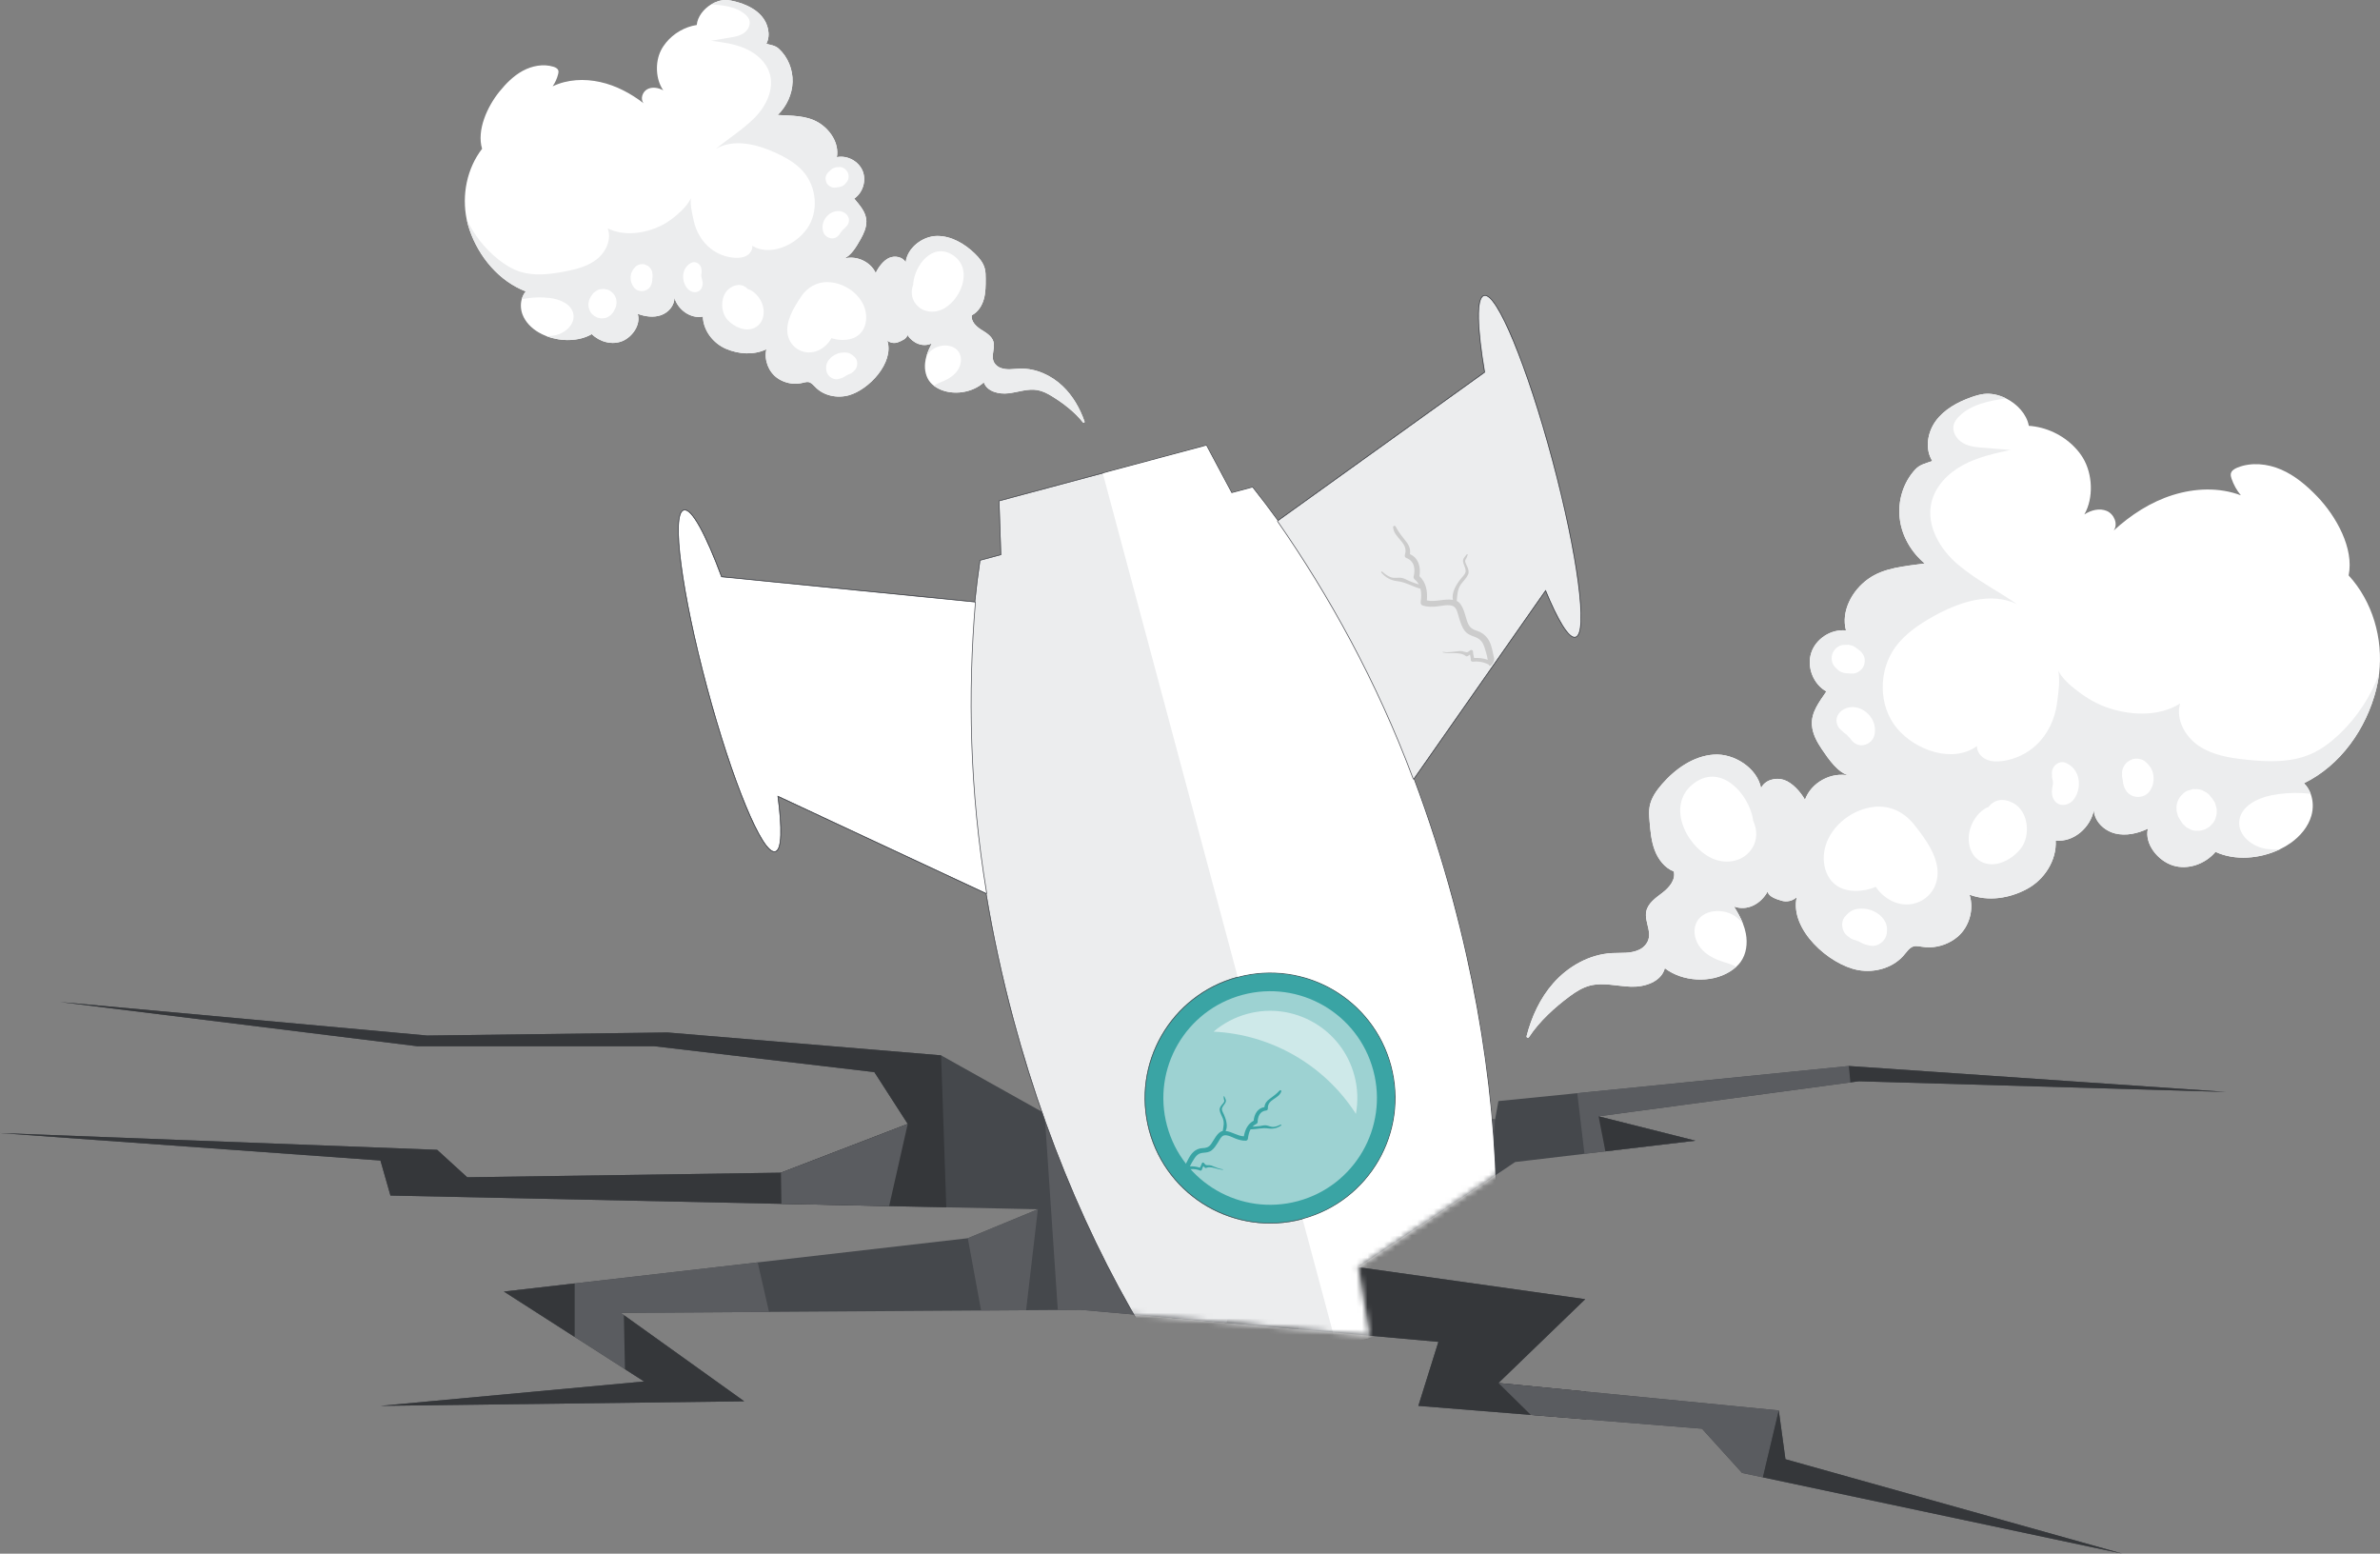 <?xml version="1.0" encoding="UTF-8" standalone="no"?>
<svg width="431.113" height="281.375" viewBox="0 0 431.113 281.375" fill="none" version="1.1" id="svg56" xmlns="http://www.w3.org/2000/svg" xmlns:svg="http://www.w3.org/2000/svg">
  <rect x="0" y="0" width="431.113" height="281.375" fill="#808080" stroke="none"/>
  <g style="mix-blend-mode:hard-light" opacity="0.75" id="g16" transform="translate(-0.786,-49.759)">
    <path d="m 172.197,268.406 16.591,0.352 -12.694,5.245 -38.061,4.375 -45.965,5.284 21.923,14.06 3.467,2.224 -3.146,0.289 -44.613,4.127 65.892,-0.828 -6.913,-4.948 -14.889,-10.656 -0.563,-0.403 26.858,-0.178 38.416,-0.255 8.154,-0.054 5.739,-0.038 4.256,-0.028 16.381,1.468 9.933,0.89 13.04,1.168 12.867,1.154 12.463,1.116 -3.629,11.592 20.379,1.641 10.034,0.809 20.971,1.689 7.255,8.005 3.768,0.8 65.146,13.828 -61.057,-17.112 -1.207,-8.832 -34.921,-3.416 -15.859,-1.552 15.716,-15.18 -41.105,-5.796 10.729,-7.191 13.243,-8.876 4.44,-2.977 12.558,-1.487 3.789,-0.448 16.298,-1.929 -17.534,-4.415 45.609,-6.141 0.23,-0.031 1.316,-0.177 66.496,1.932 -68.31,-4.692 -49.196,4.92 -14.279,1.428 -0.602,3.312 -20.555,-0.551 -14.509,-10.764 -51.43,-8.28 41.153,9.935 5.441,8.556 h -41.712 l -18.741,-10.488 -49.569,-4.14 -43.526,0.553 -66.496,-6.073 64.682,8.005 h 42.922 l 39.896,4.692 6.046,9.383 -22.97,8.832 -56.825,0.828 -5.442,-4.968 -79.191,-3.036 68.913,4.968 1.814,6.349 70.822,1.5 19.509,0.412 z" fill="#31353b" id="path1" />
    <path d="m 286.492,247.734 1.302,10.981 3.788,-0.447 16.299,-1.93 -17.534,-4.415 45.839,-6.171 -0.498,-2.938 z" fill="#4e5055" id="path2" />
    <path d="m 251.058,251.923 6.496,20.132 13.244,-8.876 0.814,-10.705 z" fill="#4e5055" id="path3" />
    <path d="m 176.095,274.002 2.406,13.092 8.153,-0.054 2.134,-18.282 z" fill="#4e5055" id="path4" />
    <path d="m 92.07,283.662 12.811,8.216 9.113,5.844 3.466,2.223 -3.145,0.29 8.306,0.76 6.059,-2.409 -14.888,-10.656 -0.564,-0.403 26.859,-0.178 -2.051,-8.971 -33.155,3.811 z" fill="#4e5055" id="path5" />
    <path d="m 69.701,304.362 65.892,-0.828 -21.802,-15.604 0.202,9.792 3.466,2.224 z" fill="#1c1f23" id="path6" />
    <path d="m 248.872,291.654 12.463,1.116 -3.629,11.592 30.413,2.45 -0.045,-5.038 -15.859,-1.551 15.716,-15.181 -41.105,-5.796 z" fill="#1c1f23" id="path7" />
    <path d="m 272.214,300.222 5.87,5.781 10.033,0.809 20.972,1.689 7.255,8.005 3.768,0.8 2.882,-12.116 -34.921,-3.416 z" fill="#4e5055" id="path8" />
    <path d="m 320.112,317.306 65.146,13.828 -61.057,-17.112 -1.207,-8.832 z" fill="#1c1f23" id="path9" />
    <path d="m 290.352,251.923 1.235,6.345 16.298,-1.93 z" fill="#1c1f23" id="path10" />
    <path d="m 335.69,242.814 0.268,2.968 0.23,-0.03 1.316,-0.178 66.496,1.932 z" fill="#1c1f23" id="path11" />
    <path d="m 231.715,251.37 h -30.689 l 3.921,14.318 8.087,22.754 9.933,0.89 13.04,1.168 0.544,-49.341 -51.43,-8.281 41.153,9.936 z" fill="#1c1f23" id="path12" />
    <path d="m 190.001,251.37 2.394,35.632 4.256,-0.028 26.314,2.358 c 3.752,-15.551 8.748,-37.962 8.748,-37.962 z" fill="#4e5055" id="path13" />
    <path d="m 0.786,254.958 68.913,4.968 1.814,6.349 70.822,1.5 19.509,0.412 10.353,0.219 -0.939,-27.524 -49.569,-4.14 -43.526,0.553 -66.496,-6.073 64.682,8.005 h 42.922 l 39.896,4.692 6.046,9.383 -22.97,8.832 -56.825,0.828 -5.442,-4.968 z" fill="#1c1f23" id="path14" />
    <path d="m 142.244,262.134 0.092,5.641 19.508,0.412 3.369,-14.885 z" fill="#4e5055" id="path15" />
    <path d="m 92.07,283.662 12.811,8.216 v -9.689 z" fill="#1c1f23" id="path16" />
  </g>
  <path d="m 107.195,60.506 c 1.418,1.417 3.679,2.028 5.533,1.265 1.854,-0.762 3.398,-3.029 2.782,-4.935 1.344,0.495 2.854,0.713 4.21,0.245 1.354,-0.472 2.474,-1.745 2.432,-3.176 0.629,2.178 2.939,3.867 5.164,3.426 0.072,2.531 1.868,4.845 4.197,5.838 2.328,0.992 5.02,1.165 7.308,0.082 -0.441,1.911 0.366,4.052 1.959,5.197 1.018,0.73 2.346,1.114 3.598,1.037 1.75,-0.107 1.922,-0.894 3.239,0.536 1.511,1.643 4.017,2.16 6.165,1.556 3.589,-1.002 8.219,-5.878 6.949,-9.891 0.541,0.432 1.317,0.544 1.958,0.286 0.643,-0.256 1.576,-0.625 1.671,-1.31 0.99,1.495 2.795,2.287 4.419,1.525 -0.381,0.734 -0.73,1.501 -0.958,2.293 -0.121,0.413 -0.208,0.836 -0.251,1.265 -0.129,1.254 0.152,2.593 0.978,3.544 0.176,0.203 0.375,0.385 0.588,0.548 0.282,0.219 0.588,0.405 0.907,0.563 2.533,1.273 6.074,0.758 8.168,-1.149 0.584,1.665 2.725,2.183 4.475,1.974 1.754,-0.21 3.495,-0.884 5.235,-0.581 0.952,0.17 1.829,0.622 2.653,1.131 2.05,1.268 4.089,2.825 5.595,4.726 0.116,0.146 0.35,0.023 0.288,-0.154 -0.836,-2.398 -2.123,-4.656 -3.954,-6.408 -2.079,-1.987 -4.897,-3.27 -7.769,-3.177 -1.162,0.037 -2.329,0.295 -3.471,-0.131 -0.261,-0.096 -0.504,-0.236 -0.712,-0.415 -1.458,-1.252 -0.19,-2.911 -0.604,-4.348 -0.3,-1.042 -1.363,-1.631 -2.274,-2.211 -0.911,-0.585 -1.811,-1.489 -1.65,-2.559 1.117,-0.558 1.846,-1.705 2.186,-2.906 0.339,-1.2 0.339,-2.465 0.335,-3.713 -0.001,-0.621 -0.004,-1.25 -0.163,-1.851 -0.279,-1.064 -1.016,-1.942 -1.806,-2.709 -1.865,-1.805 -4.288,-3.225 -6.883,-3.187 -2.594,0.039 -5.364,2.179 -5.631,4.76 -0.558,-0.985 -1.958,-1.244 -2.995,-0.791 -1.037,0.454 -1.973,1.708 -2.438,2.739 -0.986,-2.137 -3.688,-3.3 -5.918,-2.553 1.427,-0.458 2.471,-2.312 3.206,-3.62 0.552,-0.985 1.033,-2.058 1.019,-3.186 -0.021,-1.642 -1.16,-2.844 -2.198,-4.117 1.575,-1.063 2.24,-3.29 1.508,-5.042 -0.736,-1.754 -2.79,-2.843 -4.653,-2.466 0.443,-2.485 -1.186,-4.985 -3.357,-6.277 -2.169,-1.291 -4.827,-1.212 -7.351,-1.354 1.605,-1.573 2.622,-3.754 2.684,-5.997 0.066,-2.244 -0.848,-4.517 -2.514,-6.021 -0.646,-0.583 -1.398,-0.647 -2.238,-0.874 0.831,-1.613 0.314,-3.682 -0.881,-5.045 -1.195,-1.364 -2.939,-2.13 -4.692,-2.596 -0.552,-0.144 -1.113,-0.267 -1.682,-0.288 -0.931,-0.032 -1.908,0.275 -2.771,0.804 -1.369,0.842 -2.445,2.242 -2.582,3.715 -2.162,0.338 -4.187,1.505 -5.568,3.204 -0.358,0.44 -0.675,0.915 -0.926,1.425 -1.075,2.158 -0.948,5.221 0.426,7.202 -0.887,-0.477 -2.008,-0.674 -2.891,-0.195 -0.887,0.48 -1.313,1.794 -0.648,2.553 -2.335,-1.794 -4.996,-3.221 -7.874,-3.856 -2.875,-0.638 -5.965,-0.497 -8.622,0.775 0.468,-0.671 0.807,-1.43 1.001,-2.223 0.05,-0.209 0.09,-0.432 0.029,-0.639 -0.112,-0.375 -0.519,-0.572 -0.896,-0.687 -1.826,-0.559 -3.854,-0.17 -5.533,0.738 -1.681,0.91 -3.055,2.3 -4.256,3.788 -2.197,2.72 -4.126,6.985 -3.124,10.335 -2.753,3.571 -3.704,8.382 -2.788,12.796 0.136,0.653 0.312,1.297 0.531,1.926 1.689,4.889 5.343,9.255 10.17,11.112 -0.35,0.41 -0.59,0.893 -0.732,1.41 -0.249,0.897 -0.188,1.894 0.145,2.775 0.526,1.383 1.639,2.482 2.912,3.232 0.459,0.269 0.949,0.501 1.463,0.693 2.618,0.99 5.827,0.975 8.168,-0.379 z" fill="#ffffff" id="path17" />
  <path d="m 152.611,41.69 c -0.01,0.013 -0.022,0.03 -0.029,0.045 -0.077,0.072 -0.156,0.117 0.029,-0.045 z m 0.043,-0.067 c 0.003,0.009 -0.002,0.023 -0.009,0.035 -0.001,0.006 -0.005,0.007 -0.008,0.008 -0.01,0.009 -0.016,0.015 -0.026,0.024 0.014,-0.022 0.026,-0.046 0.043,-0.067 z m -17.063,14.162 c 0.078,0.009 0.134,0.022 0.115,0.036 -0.03,0.022 -0.071,0.002 -0.115,-0.036 z m 0,0 c 0.078,0.009 0.134,0.022 0.115,0.036 -0.03,0.022 -0.071,0.002 -0.115,-0.036 z m 17.02,-14.095 c -0.01,0.013 -0.022,0.03 -0.029,0.045 -0.077,0.072 -0.156,0.117 0.029,-0.045 z m 0.043,-0.067 c 0.003,0.009 -0.002,0.023 -0.009,0.035 -0.001,0.006 -0.005,0.007 -0.008,0.008 -0.01,0.009 -0.016,0.015 -0.026,0.024 0.014,-0.022 0.026,-0.046 0.043,-0.067 z m -16.948,14.197 c -0.03,0.022 -0.071,0.002 -0.115,-0.036 0.078,0.009 0.134,0.022 0.115,0.036 z m -27.128,1.776 c 0.208,0.067 0.419,0.08 0.633,0.036 0.319,0.005 0.618,-0.071 0.904,-0.227 0.17,-0.116 0.341,-0.231 0.516,-0.345 0.139,-0.159 0.276,-0.317 0.414,-0.473 0.017,-0.032 0.032,-0.06 0.046,-0.093 0.028,-0.03 0.049,-0.06 0.077,-0.108 0.075,-0.131 0.131,-0.258 0.203,-0.402 0.052,-0.105 0.124,-0.232 0.17,-0.355 l 0.011,-0.031 c 0.04,-0.213 0.081,-0.428 0.123,-0.641 0.001,-0.023 0.003,-0.043 0.004,-0.066 0.009,-0.135 -0.032,-0.514 -0.048,-0.644 -0.09,-0.413 -0.272,-0.78 -0.549,-1.1 -0.157,-0.14 -0.313,-0.278 -0.472,-0.418 -0.274,-0.194 -0.574,-0.313 -0.901,-0.345 -0.207,-0.069 -0.419,-0.083 -0.633,-0.038 -0.316,-0.003 -0.615,0.073 -0.897,0.227 -0.174,0.114 -0.345,0.23 -0.515,0.345 -0.202,0.161 -0.358,0.353 -0.472,0.572 -0.136,0.136 -0.237,0.295 -0.299,0.481 -0.033,0.062 -0.127,0.231 -0.168,0.342 -0.006,0.018 -0.011,0.034 -0.013,0.05 -0.041,0.218 -0.084,0.431 -0.124,0.648 -10e-4,0.013 -0.002,0.029 0,0.043 -0.005,0.126 0.024,0.529 0.052,0.652 0.024,0.117 0.16,0.503 0.215,0.607 0.131,0.296 0.327,0.537 0.581,0.725 0.145,0.164 0.322,0.28 0.531,0.353 0.183,0.122 0.388,0.191 0.611,0.205 z m 8.288,-4.985 c 0.757,-0.263 1.142,-0.879 1.253,-1.638 -0.12,0.814 0.032,-0.115 0.037,-0.241 0.006,-0.066 0.001,-0.132 0,-0.199 -10e-4,-0.136 0.022,-0.266 0.039,-0.399 0.029,-0.166 0.017,-0.333 -0.021,-0.505 -0.002,-0.105 -0.002,-0.212 -0.023,-0.311 -0.096,-0.461 -0.403,-0.915 -0.795,-1.171 -0.141,-0.079 -0.281,-0.149 -0.429,-0.208 -0.56,-0.228 -1.382,-0.071 -1.811,0.363 -0.523,0.531 -0.856,1.102 -0.885,1.868 -0.028,0.739 0.178,1.345 0.636,1.924 0.462,0.584 1.331,0.752 1.999,0.517 z m 14.913,5.305 c 1.146,1.276 3.296,2.272 4.953,1.429 1.835,-0.933 1.944,-3.309 1.057,-4.934 -0.405,-0.744 -0.998,-1.407 -1.744,-1.823 -0.181,-0.104 -0.383,-0.183 -0.589,-0.238 -0.056,-0.065 -0.116,-0.126 -0.183,-0.186 -0.935,-0.823 -2.059,-0.666 -3.023,-0.017 -1.799,1.207 -1.84,4.247 -0.471,5.769 z m 16.498,5.526 c 0.895,-0.407 1.831,-1.243 2.329,-2.205 1.186,0.391 2.514,0.43 3.614,0.112 2.62,-0.76 3.208,-3.695 2.257,-5.962 -0.934,-2.215 -3.178,-3.788 -5.497,-4.196 -2.454,-0.43 -4.532,0.529 -5.91,2.586 -1.282,1.92 -2.88,4.505 -2.369,6.902 0.543,2.536 3.214,3.843 5.576,2.763 z m 1.365,3.255 c 0.039,0.61 0.177,1.085 0.646,1.499 0.425,0.379 1.042,0.595 1.615,0.443 0.408,-0.108 0.784,-0.227 1.135,-0.462 0.084,-0.055 0.182,-0.117 0.277,-0.183 0.013,-0.004 0.02,-0.008 0.036,-0.015 0.098,-0.042 0.19,-0.093 0.287,-0.142 0.059,-0.03 0.092,-0.05 0.111,-0.064 0.098,-0.034 0.195,-0.067 0.294,-0.103 0.178,-0.076 0.335,-0.185 0.463,-0.323 0.064,-0.052 0.118,-0.111 0.18,-0.162 0.705,-0.574 0.82,-1.826 0.166,-2.489 -0.489,-0.495 -1.004,-0.841 -1.73,-0.865 -0.565,-0.02 -1.103,0.066 -1.623,0.29 -1.013,0.438 -1.929,1.399 -1.857,2.576 z m -24.499,-19.068 c -1.059,0.589 -1.535,1.727 -1.37,2.92 0.139,1.024 0.818,2.289 1.987,2.355 1.242,0.068 1.727,-1.128 1.442,-2.183 -0.05,-0.186 -0.107,-0.367 -0.146,-0.559 0.006,0.086 0.007,0.135 0.007,0.153 -0.006,-0.037 -0.015,-0.183 -0.033,-0.445 -0.003,-0.018 -0.003,-0.029 -0.006,-0.044 0.011,-0.023 0.048,-0.352 0.054,-0.391 0.021,-0.151 0.017,-0.304 -0.008,-0.452 0.002,-0.023 0.003,-0.049 0.003,-0.086 0.02,-0.962 -1.018,-1.776 -1.93,-1.268 z m 46.077,8.11 c 3.141,-1.971 5.067,-7.401 1.156,-9.673 -3.59,-2.084 -6.647,2.02 -6.949,5.217 -0.01,0.08 -0.009,0.155 -0.005,0.231 -0.444,1.219 -0.376,2.567 0.559,3.657 1.33,1.553 3.589,1.604 5.239,0.568 z m -20.594,-12.579 c 0.689,0.069 1.267,-0.374 1.58,-0.944 0.012,-0.016 0.025,-0.038 0.044,-0.069 0.032,-0.047 0.054,-0.074 0.061,-0.085 0.074,-0.086 0.148,-0.167 0.223,-0.252 0.012,-0.024 0.031,-0.05 0.048,-0.075 -0.077,0.072 -0.156,0.117 0.029,-0.045 0.014,-0.022 0.026,-0.046 0.043,-0.067 0.003,0.009 -0.002,0.023 -0.009,0.035 0.11,-0.095 0.215,-0.185 0.316,-0.292 0.115,-0.117 0.226,-0.242 0.338,-0.364 0.01,-0.009 0.019,-0.02 0.029,-0.031 0.018,-0.021 0.032,-0.039 0.051,-0.058 0.008,-0.006 0.013,-0.016 0.022,-0.025 0.032,-0.035 0.066,-0.076 0.108,-0.122 0.092,-0.132 0.157,-0.273 0.2,-0.426 0.27,-0.866 -0.23,-1.601 -1.006,-1.945 -0.923,-0.408 -2.01,-0.096 -2.724,0.573 -0.82,0.766 -1.152,1.767 -0.907,2.86 0.169,0.752 0.804,1.261 1.554,1.334 z m 0.447,-9.175 c 0.139,-0.011 0.279,-0.023 0.421,-0.034 0.175,-0.027 0.355,-0.054 0.533,-0.079 0.352,-0.053 0.716,-0.219 0.969,-0.466 0.155,-0.154 0.29,-0.329 0.431,-0.495 0.174,-0.262 0.271,-0.55 0.288,-0.862 0.016,-0.299 -0.043,-0.585 -0.174,-0.853 -0.257,-0.515 -0.837,-0.952 -1.437,-0.943 -0.16,0.003 -0.316,0.013 -0.478,0.025 -0.162,-0.011 -0.311,0.022 -0.454,0.092 -0.229,0.06 -0.432,0.17 -0.606,0.337 -0.028,0.022 -0.053,0.046 -0.081,0.071 -0.133,0.117 -0.265,0.237 -0.396,0.354 -0.303,0.273 -0.551,0.721 -0.554,1.138 -0.002,0.281 0.056,0.554 0.169,0.811 0.145,0.325 0.434,0.57 0.744,0.722 0.189,0.115 0.398,0.174 0.625,0.181 z m -52.046,26.901 c 0.571,-0.01 1.138,-0.069 1.698,-0.2 1.749,-0.421 3.429,-1.987 3.139,-3.762 -0.304,-1.866 -2.474,-2.762 -4.354,-2.972 -1.325,-0.146 -2.667,-0.126 -3.983,0.062 -0.342,0.047 -0.682,0.109 -1.02,0.171 0.142,-0.517 0.382,-1 0.732,-1.41 -4.827,-1.857 -8.481,-6.222 -10.17,-11.111 -0.219,-0.628 -0.395,-1.272 -0.531,-1.926 1.326,2.799 3.29,5.298 5.712,7.229 1.157,0.921 2.423,1.723 3.822,2.194 2.625,0.879 5.49,0.532 8.207,0.01 2.071,-0.395 4.199,-0.927 5.848,-2.239 1.651,-1.315 2.693,-3.615 1.945,-5.588 2.894,1.487 6.675,0.965 9.606,-0.445 1.385,-0.667 2.612,-1.628 3.716,-2.695 0.694,-0.668 1.368,-1.447 1.739,-2.317 -0.111,1.343 0.205,2.616 0.525,4.083 0.433,1.978 1.509,3.837 3.109,5.082 1.247,0.971 2.799,1.552 4.379,1.635 0.723,0.04 1.477,-0.031 2.106,-0.391 0.628,-0.359 1.096,-1.062 1.01,-1.78 3.194,1.934 7.756,-0.042 9.915,-3.089 2.158,-3.046 1.778,-7.557 -0.684,-10.365 -1.355,-1.542 -3.2,-2.572 -5.069,-3.424 -3.406,-1.547 -7.535,-2.554 -10.766,-0.671 2.336,-1.913 4.846,-3.464 6.989,-5.594 2.139,-2.128 3.662,-5.278 2.745,-8.155 -0.647,-2.035 -2.413,-3.559 -4.369,-4.42 -1.955,-0.859 -4.107,-1.145 -6.224,-1.416 1.058,-0.165 2.163,-0.38 3.219,-0.544 0.94,-0.144 1.915,-0.301 2.702,-0.836 0.785,-0.539 1.321,-1.567 0.983,-2.454 -0.148,-0.393 -0.444,-0.712 -0.766,-0.981 -1.663,-1.395 -3.959,-1.642 -6.147,-1.758 0.863,-0.529 1.84,-0.836 2.772,-0.804 0.568,0.021 1.129,0.143 1.681,0.288 1.754,0.466 3.497,1.232 4.692,2.596 1.195,1.363 1.712,3.432 0.882,5.045 0.84,0.227 1.591,0.29 2.237,0.874 1.666,1.504 2.58,3.777 2.514,6.021 -0.062,2.244 -1.079,4.424 -2.683,5.997 2.523,0.142 5.181,0.063 7.35,1.354 2.171,1.292 3.801,3.792 3.357,6.277 1.863,-0.376 3.917,0.713 4.653,2.467 0.732,1.752 0.068,3.979 -1.508,5.042 1.039,1.273 2.177,2.476 2.198,4.117 0.015,1.128 -0.466,2.201 -1.018,3.186 -0.735,1.308 -1.779,3.162 -3.207,3.62 2.231,-0.748 4.933,0.415 5.919,2.553 0.465,-1.031 1.401,-2.285 2.438,-2.739 1.036,-0.452 2.436,-0.193 2.994,0.791 0.268,-2.581 3.037,-4.72 5.632,-4.76 2.594,-0.038 5.018,1.382 6.883,3.187 0.79,0.767 1.527,1.645 1.805,2.709 0.16,0.601 0.162,1.23 0.164,1.851 0.003,1.248 0.003,2.513 -0.335,3.713 -0.34,1.201 -1.07,2.348 -2.187,2.906 -0.161,1.071 0.739,1.974 1.65,2.559 0.912,0.58 1.974,1.169 2.274,2.211 0.415,1.437 -0.853,3.097 0.604,4.348 0.208,0.179 0.452,0.32 0.712,0.415 1.142,0.426 2.31,0.168 3.471,0.131 2.873,-0.093 5.69,1.19 7.77,3.177 1.83,1.752 3.117,4.01 3.953,6.408 0.063,0.177 -0.172,0.3 -0.287,0.154 -1.507,-1.901 -3.545,-3.458 -5.595,-4.726 -0.825,-0.509 -1.701,-0.961 -2.654,-1.131 -1.74,-0.303 -3.48,0.371 -5.235,0.581 -1.75,0.209 -3.89,-0.309 -4.474,-1.974 -2.095,1.907 -5.636,2.422 -8.169,1.149 -0.319,-0.158 -0.625,-0.344 -0.906,-0.563 0.535,-0.339 1.186,-0.579 1.767,-0.828 0.999,-0.426 1.95,-1.045 2.558,-1.941 0.61,-0.9 0.818,-2.118 0.338,-3.093 -0.913,-1.835 -3.794,-1.791 -5.268,-0.362 -0.271,0.262 -0.508,0.556 -0.71,0.868 0.228,-0.793 0.576,-1.56 0.957,-2.294 -1.624,0.763 -3.428,-0.03 -4.419,-1.525 -0.094,0.685 -1.028,1.054 -1.67,1.31 -0.642,0.258 -1.418,0.146 -1.959,-0.286 1.27,4.013 -3.36,8.889 -6.949,9.891 -2.147,0.604 -4.654,0.087 -6.164,-1.556 -1.318,-1.43 -1.489,-0.643 -3.239,-0.536 -1.253,0.077 -2.58,-0.307 -3.599,-1.037 -1.593,-1.145 -2.4,-3.286 -1.959,-5.197 -2.288,1.083 -4.98,0.91 -7.307,-0.082 -2.33,-0.993 -4.126,-3.307 -4.197,-5.838 -2.226,0.441 -4.536,-1.248 -5.164,-3.426 0.042,1.431 -1.078,2.704 -2.432,3.176 -1.356,0.468 -2.867,0.25 -4.211,-0.245 0.617,1.906 -0.928,4.173 -2.782,4.935 -1.854,0.763 -4.114,0.152 -5.532,-1.265 -2.342,1.354 -5.551,1.369 -8.168,0.38 z m 53.618,-19.228 c -0.001,0.006 -0.005,0.007 -0.008,0.008 -0.01,0.009 -0.016,0.015 -0.026,0.024 0.014,-0.022 0.026,-0.046 0.043,-0.067 0.003,0.009 -0.002,0.023 -0.009,0.035 z m -0.034,0.032 c -0.01,0.013 -0.022,0.03 -0.029,0.045 -0.077,0.072 -0.156,0.117 0.029,-0.045 z m -17.02,14.095 c 0.078,0.009 0.134,0.022 0.115,0.036 -0.03,0.022 -0.071,0.002 -0.115,-0.036 z m 0,0 c 0.078,0.009 0.134,0.022 0.115,0.036 -0.03,0.022 -0.071,0.002 -0.115,-0.036 z m 17.063,-14.162 c 0.003,0.009 -0.002,0.023 -0.009,0.035 -0.001,0.006 -0.005,0.007 -0.008,0.008 -0.01,0.009 -0.016,0.015 -0.026,0.024 0.014,-0.022 0.026,-0.046 0.043,-0.067 z m -0.043,0.067 c -0.01,0.013 -0.022,0.03 -0.029,0.045 -0.077,0.072 -0.156,0.117 0.029,-0.045 z m -17.02,14.095 c 0.078,0.009 0.134,0.022 0.115,0.036 -0.03,0.022 -0.071,0.002 -0.115,-0.036 z m 0,0 c 0.078,0.009 0.134,0.022 0.115,0.036 -0.03,0.022 -0.071,0.002 -0.115,-0.036 z m 17.063,-14.162 c 0.003,0.009 -0.002,0.023 -0.009,0.035 -0.001,0.006 -0.005,0.007 -0.008,0.008 -0.01,0.009 -0.016,0.015 -0.026,0.024 0.014,-0.022 0.026,-0.046 0.043,-0.067 z m -0.043,0.067 c -0.01,0.013 -0.022,0.03 -0.029,0.045 -0.077,0.072 -0.156,0.117 0.029,-0.045 z" fill="#ecedee" id="path18" />
  <path d="m 152.638,41.666 c 0.003,-0.002 0.006,-0.004 0.008,-0.006 -0.012,0.024 -0.037,0.051 -0.064,0.076 0.01,-0.015 0.02,-0.03 0.031,-0.045 0.009,-0.008 0.016,-0.015 0.025,-0.024 z" fill="#ffffff" id="path19" />
  <path d="m 89.514,33.886 c 0.799,-4.712 3.887,-8.38 7.908,-10.8 0.682,-0.412 1.417,-0.812 2.186,-1.181 3.276,-1.87 7.266,-2.57 10.973,-1.888 2.19,0.402 4.372,1.251 5.7,3.134 1.434,2.034 1.52,4.775 -0.169,6.695 -1.429,1.623 -3.478,1.974 -5.44,2.6 -1.732,0.552 -3.427,1.434 -4.873,2.538 -1.49,1.137 -2.788,2.45 -3.849,3.997 -1.384,2.015 -2.698,4.249 -5.301,4.79 -5.599,1.162 -7.879,-5.494 -7.135,-9.884 z" fill="#ffffff" id="path20" />
  <path d="m 126.455,35.558 c -0.374,-2.551 1.121,-4.522 3.178,-5.528 0.839,-0.744 1.923,-1.214 3.221,-1.416 2.144,-0.333 4.578,-0.002 6.615,0.746 2.191,0.804 4.065,2.901 3.416,5.372 -0.623,2.365 -2.894,3.179 -5.119,3.252 -1.071,0.035 -2.151,-0.125 -3.218,-0.045 -0.951,0.07 -1.704,0.51 -2.604,0.767 -2.496,0.715 -5.091,-0.439 -5.489,-3.148 z" fill="#ffffff" id="path21" />
  <path d="m 123.166,13.586 c 0.786,-2.249 3.656,-3.328 5.918,-3.331 1.382,-8e-4 2.977,0.236 4.107,1.08 1.328,0.991 1.835,2.767 1.178,4.284 -0.603,1.392 -2.014,1.859 -3.34,2.32 -1.329,0.462 -2.735,0.806 -4.155,0.657 -1.424,-0.149 -2.943,-0.718 -3.686,-2.02 -0.596,-1.043 -0.557,-2.115 -0.022,-2.99 z" fill="#ffffff" id="path22" />
  <path d="m 119.586,20.549 c -0.038,-0.109 -0.076,-0.218 -0.114,-0.328 -0.049,-0.24 -0.035,-0.477 0.043,-0.709 0.052,-0.18 0.144,-0.333 0.277,-0.459 0.105,-0.142 0.239,-0.251 0.404,-0.325 0.159,-0.086 0.326,-0.129 0.504,-0.127 0.18,-0.03 0.358,-0.011 0.533,0.054 0.109,0.054 0.217,0.107 0.327,0.161 0.197,0.135 0.351,0.309 0.457,0.521 0.038,0.109 0.076,0.218 0.114,0.328 0.05,0.241 0.036,0.477 -0.042,0.709 -0.052,0.18 -0.145,0.332 -0.276,0.459 -0.106,0.142 -0.241,0.251 -0.406,0.325 -0.158,0.087 -0.326,0.129 -0.504,0.129 -0.18,0.028 -0.358,0.011 -0.533,-0.056 -0.108,-0.053 -0.218,-0.107 -0.326,-0.16 -0.197,-0.135 -0.35,-0.309 -0.458,-0.522 z" fill="#ffffff" id="path23" />
  <path d="m 130.385,5.508 c 0.012,-0.008 0.02,-0.013 0.04,-0.027 -0.023,0.013 -0.044,0.024 -0.067,0.037 0.011,-0.004 0.018,-0.007 0.027,-0.01 z m -2.169,-2.18 c 0.46,-0.532 0.954,-0.912 1.648,-1.089 0.706,-0.18 1.413,-0.035 2.013,0.369 0.649,0.435 0.803,1.168 0.64,1.883 -0.011,0.048 -0.163,0.357 -0.194,0.395 -0.327,0.413 -0.878,0.827 -1.451,0.724 -0.194,-0.035 -0.389,-0.029 -0.584,-0.054 -0.59,0.3 -1.249,0.306 -1.796,-0.177 -0.531,-0.467 -0.791,-1.456 -0.276,-2.052 z" fill="#ffffff" id="path24" />
  <path d="m 97.058,16.75 c -0.381,0.594 -1.001,0.988 -1.482,1.49 -0.535,0.558 -0.991,1.288 -1.816,1.429 -0.577,0.098 -1.148,-0.165 -1.419,-0.689 -1.035,-1.99 1.755,-4.473 3.595,-4.485 1.142,-0.006 1.686,1.375 1.122,2.255 z" fill="#ffffff" id="path25" />
  <path d="m 97.168,58.292 c -0.042,-0.121 -0.084,-0.242 -0.126,-0.362 -0.054,-0.266 -0.04,-0.527 0.046,-0.783 0.059,-0.198 0.16,-0.366 0.305,-0.507 0.116,-0.157 0.265,-0.277 0.448,-0.359 0.175,-0.095 0.36,-0.142 0.556,-0.14 0.199,-0.032 0.395,-0.013 0.588,0.061 0.12,0.059 0.24,0.118 0.361,0.177 0.218,0.148 0.387,0.34 0.505,0.575 0.042,0.122 0.084,0.242 0.126,0.363 0.054,0.265 0.038,0.526 -0.047,0.782 -0.057,0.198 -0.16,0.366 -0.305,0.506 -0.116,0.157 -0.266,0.278 -0.447,0.36 -0.175,0.096 -0.36,0.142 -0.556,0.141 -0.199,0.031 -0.396,0.01 -0.589,-0.062 -0.12,-0.059 -0.24,-0.118 -0.361,-0.177 -0.218,-0.148 -0.387,-0.34 -0.504,-0.575 z" fill="#ffffff" id="path26" />
  <path d="m 168.063,50.952 c -0.004,-0.006 -0.009,-0.011 -0.013,-0.017 -0.172,-0.184 -0.289,-0.395 -0.351,-0.634 -0.016,-0.033 -0.023,-0.07 -0.036,-0.105 -0.007,-0.02 -0.014,-0.041 -0.021,-0.062 -0.009,-0.031 -0.019,-0.061 -0.024,-0.092 -0.133,-0.503 -0.047,-1.058 0.246,-1.493 0.181,-0.266 0.415,-0.472 0.703,-0.617 0.289,-0.143 0.595,-0.207 0.916,-0.191 0.413,0.045 0.487,0.074 0.802,0.23 0.281,0.138 0.214,0.09 0.446,0.294 0.199,0.148 0.351,0.337 0.455,0.568 0.073,0.155 0.128,0.315 0.165,0.48 0.013,0.165 0.025,0.329 0.037,0.492 -0.004,0.264 -0.073,0.507 -0.208,0.728 -0.055,0.164 -0.146,0.301 -0.275,0.414 -0.148,0.199 -0.335,0.351 -0.566,0.455 -0.153,0.053 -0.306,0.106 -0.458,0.16 -0.164,0.011 -0.329,0.025 -0.492,0.037 -0.264,-0.006 -0.506,-0.075 -0.728,-0.208 -0.237,-0.092 -0.436,-0.238 -0.598,-0.438 z" fill="#ffffff" id="path27" />
  <path d="m 146.354,58.059 c -0.433,-0.392 -0.653,-1.032 -0.442,-1.604 0.262,-0.714 0.397,-1.274 0.974,-1.854 0.509,-0.514 1.154,-0.845 1.852,-1.027 1.546,-0.399 3.647,0.279 3.766,2.059 0.084,0.444 0.034,0.878 -0.248,1.3 -0.297,0.44 -0.858,0.786 -1.408,0.785 -0.262,0.038 -0.531,0.029 -0.796,-0.004 -0.023,-0.003 -0.13,-0.018 -0.22,-0.033 -0.034,0.02 -0.2,0.036 -0.104,-0.019 -0.232,0.099 -0.452,0.232 -0.678,0.34 -0.237,0.112 -0.483,0.202 -0.739,0.257 -0.039,0.009 -0.451,0.087 -0.291,0.028 -0.583,0.214 -1.176,0.218 -1.666,-0.228 z" fill="#ffffff" id="path28" />
  <path d="m 401.318,154.273 c -1.84,2.185 -4.975,3.327 -7.7,2.47 -2.725,-0.855 -5.194,-3.885 -4.551,-6.667 -1.848,0.867 -3.965,1.361 -5.947,0.862 -1.98,-0.505 -3.725,-2.177 -3.84,-4.213 -0.627,3.168 -3.7,5.849 -6.913,5.493 0.207,3.602 -2.061,7.106 -5.248,8.8 -3.182,1.692 -6.983,2.265 -10.363,1.006 0.859,2.66 -0.026,5.798 -2.148,7.618 -1.357,1.16 -3.194,1.867 -4.982,1.911 -2.497,0.06 -2.837,-1.036 -4.533,1.155 -1.944,2.516 -5.439,3.556 -8.562,2.96 -5.217,-0.984 -12.384,-7.342 -11.07,-13.194 -0.716,0.679 -1.804,0.932 -2.746,0.644 -0.943,-0.285 -2.314,-0.694 -2.531,-1.656 -1.224,2.244 -3.69,3.589 -6.088,2.704 0.63,0.996 1.219,2.041 1.639,3.139 0.222,0.571 0.398,1.161 0.51,1.765 0.336,1.764 0.101,3.7 -0.956,5.15 -0.225,0.31 -0.485,0.593 -0.768,0.85 -0.373,0.345 -0.784,0.647 -1.218,0.91 -3.441,2.116 -8.531,1.816 -11.737,-0.636 -0.626,2.435 -3.602,3.431 -6.111,3.348 -2.516,-0.084 -5.069,-0.829 -7.503,-0.187 -1.331,0.357 -2.521,1.106 -3.629,1.93 -2.756,2.05 -5.46,4.508 -7.367,7.391 -0.146,0.222 -0.494,0.074 -0.427,-0.183 0.894,-3.507 2.446,-6.87 4.831,-9.58 2.71,-3.074 6.554,-5.239 10.643,-5.457 1.654,-0.089 3.342,0.134 4.912,-0.61 0.358,-0.167 0.687,-0.396 0.96,-0.675 1.917,-1.955 -0.085,-4.156 0.328,-6.247 0.298,-1.515 1.735,-2.48 2.958,-3.416 1.222,-0.941 2.39,-2.333 2.031,-3.833 -1.654,-0.656 -2.829,-2.196 -3.458,-3.859 -0.627,-1.663 -0.781,-3.458 -0.929,-5.231 -0.073,-0.882 -0.146,-1.775 0.007,-2.648 0.266,-1.544 1.205,-2.88 2.233,-4.065 2.428,-2.79 5.695,-5.101 9.383,-5.364 3.688,-0.26 7.881,2.44 8.574,6.071 0.673,-1.466 2.629,-2.004 4.155,-1.489 1.528,0.518 3.01,2.184 3.796,3.591 1.138,-3.154 4.833,-5.135 8.09,-4.345 -2.082,-0.477 -3.79,-2.982 -4.993,-4.748 -0.904,-1.331 -1.717,-2.797 -1.834,-4.399 -0.171,-2.333 1.299,-4.179 2.618,-6.113 -2.366,-1.318 -3.581,-4.398 -2.755,-6.975 0.831,-2.579 3.614,-4.375 6.305,-4.069 -0.932,-3.473 1.076,-7.221 4,-9.319 2.923,-2.098 6.706,-2.31 10.27,-2.819 -2.469,-2.038 -4.178,-5.01 -4.54,-8.187 -0.367,-3.178 0.653,-6.516 2.835,-8.854 0.846,-0.907 1.905,-1.089 3.07,-1.513 -1.376,-2.189 -0.894,-5.189 0.636,-7.269 1.53,-2.083 3.912,-3.383 6.345,-4.258 0.766,-0.272 1.547,-0.515 2.352,-0.613 1.319,-0.16 2.743,0.158 4.033,0.803 2.046,1.029 3.743,2.885 4.118,4.961 3.11,0.216 6.127,1.625 8.294,3.869 0.563,0.581 1.07,1.218 1.49,1.911 1.788,2.933 1.981,7.296 0.272,10.276 1.201,-0.786 2.768,-1.201 4.081,-0.63 1.318,0.574 2.082,2.387 1.231,3.545 3.097,-2.832 6.7,-5.181 10.708,-6.434 4.004,-1.255 8.408,-1.432 12.334,0.05 -0.745,-0.896 -1.319,-1.931 -1.692,-3.034 -0.096,-0.291 -0.18,-0.602 -0.119,-0.904 0.114,-0.546 0.668,-0.875 1.188,-1.084 2.526,-1.017 5.452,-0.711 7.946,0.373 2.497,1.086 4.617,2.893 6.504,4.858 3.45,3.594 6.709,9.414 5.694,14.292 4.343,4.734 6.28,11.447 5.517,17.826 -0.113,0.944 -0.285,1.88 -0.519,2.798 -1.802,7.147 -6.456,13.789 -13.083,17.015 0.547,0.539 0.946,1.196 1.211,1.912 0.462,1.243 0.497,2.666 0.131,3.957 -0.578,2.028 -2.023,3.724 -3.739,4.943 -0.619,0.438 -1.286,0.827 -1.992,1.163 -3.595,1.725 -8.153,2.094 -11.642,0.457 z" fill="#ffffff" id="path29" />
  <path d="m 334.55,133.097 c 0.017,0.018 0.036,0.04 0.047,0.06 0.118,0.093 0.235,0.148 -0.047,-0.06 z m -0.068,-0.089 c -0.004,0.013 0.005,0.032 0.016,0.048 0.003,0.008 0.009,0.01 0.013,0.01 0.015,0.012 0.025,0.019 0.039,0.031 -0.022,-0.029 -0.043,-0.061 -0.068,-0.089 z m 25.949,18.024 c -0.109,0.023 -0.188,0.047 -0.159,0.065 0.046,0.028 0.101,-0.005 0.159,-0.065 z m 0,0 c -0.109,0.023 -0.188,0.047 -0.159,0.065 0.046,0.028 0.101,-0.005 0.159,-0.065 z m -25.881,-17.935 c 0.017,0.018 0.036,0.04 0.047,0.06 0.118,0.093 0.235,0.148 -0.047,-0.06 z m -0.068,-0.089 c -0.004,0.013 0.005,0.032 0.016,0.048 0.003,0.008 0.009,0.01 0.013,0.01 0.015,0.012 0.025,0.019 0.039,0.031 -0.022,-0.029 -0.043,-0.061 -0.068,-0.089 z m 25.79,18.089 c 0.046,0.028 0.101,-0.005 0.159,-0.065 -0.109,0.023 -0.188,0.047 -0.159,0.065 z m 38.729,-0.785 c -0.287,0.12 -0.586,0.165 -0.894,0.129 -0.453,0.045 -0.886,-0.026 -1.311,-0.213 -0.256,-0.143 -0.513,-0.286 -0.775,-0.427 -0.217,-0.208 -0.43,-0.416 -0.645,-0.62 -0.028,-0.043 -0.054,-0.082 -0.078,-0.127 -0.042,-0.039 -0.075,-0.079 -0.122,-0.144 -0.122,-0.176 -0.218,-0.35 -0.337,-0.546 -0.087,-0.143 -0.205,-0.314 -0.285,-0.483 l -0.018,-0.042 c -0.083,-0.299 -0.168,-0.599 -0.253,-0.896 -0.005,-0.032 -0.01,-0.06 -0.015,-0.092 -0.028,-0.192 -0.016,-0.735 -0.009,-0.921 0.078,-0.597 0.291,-1.141 0.645,-1.629 0.206,-0.217 0.411,-0.432 0.619,-0.65 0.365,-0.309 0.777,-0.515 1.237,-0.6 0.286,-0.124 0.584,-0.169 0.894,-0.131 0.448,-0.043 0.882,0.028 1.301,0.213 0.261,0.141 0.517,0.284 0.774,0.427 0.306,0.204 0.551,0.458 0.739,0.754 0.209,0.177 0.372,0.39 0.484,0.647 0.054,0.084 0.208,0.312 0.279,0.465 0.011,0.025 0.02,0.046 0.025,0.069 0.084,0.305 0.172,0.601 0.255,0.904 0.003,0.019 0.006,0.041 0.006,0.062 0.022,0.178 0.029,0.754 0.005,0.932 -0.021,0.169 -0.165,0.733 -0.231,0.888 -0.15,0.436 -0.399,0.802 -0.737,1.1 -0.185,0.25 -0.422,0.437 -0.71,0.566 -0.245,0.196 -0.529,0.319 -0.843,0.365 z m -12.374,-6.066 c -1.106,-0.281 -1.728,-1.109 -1.978,-2.173 0.269,1.141 -0.06,-0.159 -0.083,-0.337 -0.015,-0.094 -0.017,-0.188 -0.024,-0.283 -0.014,-0.193 -0.064,-0.375 -0.103,-0.562 -0.062,-0.232 -0.065,-0.471 -0.032,-0.719 -0.01,-0.149 -0.023,-0.301 -0.005,-0.444 0.08,-0.667 0.46,-1.349 0.985,-1.76 0.191,-0.129 0.381,-0.245 0.585,-0.347 0.766,-0.392 1.953,-0.269 2.614,0.294 0.807,0.69 1.349,1.46 1.485,2.545 0.13,1.045 -0.089,1.93 -0.668,2.808 -0.585,0.885 -1.799,1.23 -2.776,0.978 z m -20.524,9.349 c -1.472,1.95 -4.403,3.627 -6.858,2.632 -2.719,-1.1 -3.162,-4.46 -2.102,-6.875 0.485,-1.106 1.246,-2.12 2.254,-2.802 0.244,-0.17 0.522,-0.306 0.807,-0.409 0.071,-0.1 0.15,-0.193 0.238,-0.286 1.226,-1.282 2.841,-1.197 4.289,-0.393 2.701,1.494 3.13,5.805 1.372,8.133 z m -22.748,9.855 c -1.32,-0.468 -2.751,-1.54 -3.575,-2.846 -1.637,0.7 -3.517,0.917 -5.117,0.6 -3.813,-0.76 -5.005,-4.855 -3.931,-8.19 1.055,-3.258 4.05,-5.764 7.293,-6.626 3.43,-0.909 6.498,0.198 8.704,2.95 2.055,2.57 4.639,6.045 4.205,9.51 -0.461,3.666 -4.094,5.847 -7.579,4.602 z m -1.542,4.787 c 0.02,0.871 -0.118,1.563 -0.734,2.208 -0.557,0.589 -1.406,0.971 -2.239,0.825 -0.592,-0.103 -1.14,-0.227 -1.666,-0.517 -0.126,-0.069 -0.274,-0.144 -0.417,-0.227 -0.018,-0.003 -0.029,-0.008 -0.053,-0.016 -0.144,-0.047 -0.281,-0.109 -0.425,-0.166 -0.086,-0.036 -0.136,-0.06 -0.164,-0.078 -0.144,-0.036 -0.285,-0.071 -0.43,-0.111 -0.262,-0.086 -0.499,-0.221 -0.696,-0.402 -0.098,-0.065 -0.182,-0.143 -0.276,-0.208 -1.072,-0.728 -1.387,-2.493 -0.539,-3.512 0.633,-0.763 1.323,-1.318 2.351,-1.44 0.798,-0.097 1.573,-0.041 2.339,0.214 1.491,0.499 2.909,1.751 2.949,3.43 z m 32.457,-30.056 c 1.575,0.708 2.389,2.265 2.301,3.98 -0.074,1.469 -0.883,3.348 -2.535,3.585 -1.755,0.247 -2.588,-1.391 -2.313,-2.924 0.048,-0.27 0.108,-0.534 0.139,-0.811 0.003,0.123 0.007,0.192 0.01,0.218 0.003,-0.054 -0.002,-0.262 -0.008,-0.635 0.002,-0.027 0,-0.042 0.003,-0.063 -0.018,-0.031 -0.112,-0.495 -0.124,-0.549 -0.048,-0.213 -0.062,-0.429 -0.044,-0.643 -0.005,-0.032 -0.01,-0.069 -0.014,-0.122 -0.147,-1.363 1.228,-2.646 2.585,-2.036 z m -64.426,17.131 c -4.699,-2.416 -8.094,-9.89 -2.819,-13.593 4.842,-3.396 9.682,2.058 10.501,6.56 0.024,0.113 0.032,0.22 0.035,0.328 0.779,1.676 0.846,3.598 -0.348,5.26 -1.698,2.366 -4.9,2.714 -7.369,1.445 z m 27.704,-20.369 c -0.97,0.182 -1.844,-0.376 -2.359,-1.147 -0.018,-0.022 -0.04,-0.051 -0.07,-0.093 -0.052,-0.062 -0.086,-0.098 -0.097,-0.114 -0.115,-0.113 -0.23,-0.219 -0.347,-0.33 -0.021,-0.033 -0.05,-0.068 -0.078,-0.102 0.118,0.093 0.235,0.148 -0.047,-0.06 -0.022,-0.029 -0.043,-0.061 -0.068,-0.089 -0.004,0.013 0.005,0.032 0.016,0.048 -0.168,-0.122 -0.327,-0.236 -0.484,-0.377 -0.178,-0.152 -0.35,-0.315 -0.524,-0.476 -0.015,-0.012 -0.03,-0.026 -0.045,-0.04 -0.028,-0.027 -0.05,-0.051 -0.079,-0.076 -0.013,-0.008 -0.02,-0.02 -0.035,-0.033 -0.049,-0.045 -0.102,-0.099 -0.168,-0.16 -0.147,-0.177 -0.255,-0.368 -0.336,-0.581 -0.489,-1.196 0.132,-2.301 1.192,-2.884 1.259,-0.692 2.841,-0.381 3.936,0.482 1.257,0.987 1.851,2.368 1.636,3.949 -0.147,1.088 -0.987,1.889 -2.043,2.083 z m -1.754,-12.971 c -0.198,0.001 -0.398,0 -0.6,0.003 -0.253,-0.016 -0.511,-0.032 -0.767,-0.047 -0.507,-0.033 -1.043,-0.224 -1.433,-0.543 -0.238,-0.199 -0.451,-0.432 -0.671,-0.65 -0.28,-0.351 -0.452,-0.748 -0.515,-1.188 -0.059,-0.423 -0.009,-0.836 0.144,-1.233 0.302,-0.762 1.072,-1.453 1.925,-1.514 0.227,-0.016 0.449,-0.02 0.682,-0.023 0.227,-0.034 0.443,-0.006 0.655,0.076 0.332,0.058 0.634,0.188 0.901,0.404 0.042,0.028 0.081,0.059 0.124,0.091 0.203,0.15 0.404,0.303 0.605,0.455 0.463,0.351 0.87,0.956 0.925,1.548 0.037,0.398 -0.012,0.792 -0.141,1.171 -0.165,0.48 -0.547,0.862 -0.968,1.116 -0.254,0.186 -0.543,0.295 -0.866,0.334 z m 77.167,31.844 c -0.812,0.057 -1.624,0.042 -2.435,-0.076 -2.534,-0.384 -5.111,-2.403 -4.915,-4.958 0.204,-2.686 3.175,-4.222 5.818,-4.749 1.864,-0.37 3.771,-0.505 5.663,-0.399 0.491,0.025 0.981,0.072 1.469,0.119 -0.265,-0.716 -0.664,-1.372 -1.211,-1.912 6.627,-3.225 11.281,-9.867 13.083,-17.014 0.234,-0.919 0.406,-1.855 0.519,-2.799 -1.541,4.134 -4.024,7.922 -7.227,10.958 -1.53,1.448 -3.23,2.741 -5.158,3.581 -3.62,1.568 -7.73,1.425 -11.65,1.014 -2.987,-0.309 -6.073,-0.804 -8.575,-2.466 -2.503,-1.666 -4.263,-4.803 -3.442,-7.696 -3.927,2.464 -9.359,2.183 -13.692,0.538 -2.047,-0.777 -3.906,-1.992 -5.604,-3.373 -1.066,-0.864 -2.118,-1.887 -2.75,-3.077 0.32,1.893 0.028,3.739 -0.248,5.86 -0.373,2.862 -1.674,5.631 -3.794,7.593 -1.652,1.531 -3.785,2.544 -6.018,2.855 -1.021,0.144 -2.101,0.136 -3.038,-0.299 -0.934,-0.433 -1.685,-1.374 -1.65,-2.404 -4.299,3.136 -11.016,0.886 -14.452,-3.176 -3.436,-4.06 -3.446,-10.512 -0.292,-14.798 1.735,-2.354 4.228,-4.041 6.778,-5.478 4.646,-2.61 10.385,-4.545 15.202,-2.264 -3.549,-2.431 -7.302,-4.328 -10.603,-7.09 -3.296,-2.761 -5.842,-7.046 -4.891,-11.244 0.67,-2.967 2.991,-5.347 5.663,-6.806 2.671,-1.458 5.691,-2.127 8.664,-2.769 -1.523,-0.105 -3.117,-0.276 -4.637,-0.38 -1.351,-0.09 -2.754,-0.194 -3.937,-0.857 -1.181,-0.67 -2.066,-2.063 -1.695,-3.364 0.162,-0.577 0.544,-1.065 0.968,-1.487 2.191,-2.183 5.42,-2.813 8.512,-3.245 -1.29,-0.646 -2.714,-0.963 -4.033,-0.804 -0.805,0.099 -1.586,0.341 -2.352,0.613 -2.433,0.875 -4.815,2.175 -6.344,4.258 -1.531,2.08 -2.013,5.081 -0.637,7.269 -1.164,0.425 -2.224,0.606 -3.07,1.513 -2.182,2.338 -3.202,5.677 -2.835,8.854 0.362,3.178 2.071,6.149 4.54,8.187 -3.564,0.509 -7.347,0.721 -10.27,2.819 -2.924,2.098 -4.932,5.846 -4,9.32 -2.691,-0.307 -5.474,1.489 -6.305,4.068 -0.826,2.577 0.39,5.657 2.756,6.975 -1.32,1.934 -2.789,3.78 -2.619,6.113 0.117,1.602 0.931,3.068 1.835,4.399 1.202,1.766 2.91,4.271 4.992,4.748 -3.257,-0.79 -6.951,1.191 -8.09,4.345 -0.786,-1.406 -2.268,-3.073 -3.795,-3.59 -1.527,-0.516 -3.483,0.022 -4.155,1.488 -0.694,-3.631 -4.886,-6.331 -8.575,-6.07 -3.688,0.262 -6.955,2.573 -9.383,5.363 -1.028,1.185 -1.967,2.521 -2.233,4.065 -0.153,0.873 -0.08,1.766 -0.007,2.648 0.148,1.773 0.302,3.568 0.929,5.231 0.629,1.663 1.804,3.203 3.458,3.859 0.359,1.5 -0.808,2.892 -2.031,3.834 -1.223,0.935 -2.659,1.901 -2.958,3.415 -0.413,2.092 1.589,4.293 -0.328,6.248 -0.273,0.278 -0.602,0.508 -0.96,0.674 -1.569,0.744 -3.258,0.521 -4.912,0.61 -4.089,0.219 -7.933,2.383 -10.642,5.458 -2.385,2.709 -3.937,6.072 -4.832,9.579 -0.067,0.258 0.281,0.405 0.428,0.183 1.906,-2.882 4.611,-5.341 7.366,-7.391 1.109,-0.824 2.298,-1.573 3.63,-1.93 2.433,-0.641 4.986,0.103 7.502,0.187 2.51,0.084 5.486,-0.912 6.112,-3.348 3.205,2.452 8.295,2.752 11.736,0.636 0.434,-0.263 0.846,-0.565 1.218,-0.91 -0.8,-0.416 -1.754,-0.678 -2.609,-0.96 -1.471,-0.483 -2.897,-1.246 -3.869,-2.444 -0.975,-1.203 -1.42,-2.907 -0.856,-4.349 1.072,-2.717 5.167,-3.005 7.434,-1.157 0.417,0.339 0.789,0.728 1.114,1.146 -0.42,-1.098 -1.008,-2.144 -1.639,-3.14 2.398,0.885 4.864,-0.46 6.088,-2.704 0.217,0.962 1.588,1.371 2.531,1.657 0.942,0.287 2.03,0.034 2.746,-0.645 -1.314,5.852 5.853,12.21 11.07,13.195 3.123,0.595 6.618,-0.445 8.562,-2.961 1.696,-2.191 2.036,-1.095 4.533,-1.155 1.788,-0.044 3.625,-0.751 4.982,-1.911 2.122,-1.819 3.007,-4.958 2.148,-7.617 3.38,1.258 7.181,0.686 10.364,-1.007 3.186,-1.694 5.454,-5.198 5.247,-8.8 3.213,0.356 6.286,-2.324 6.913,-5.493 0.115,2.037 1.86,3.708 3.84,4.213 1.982,0.499 4.099,0.006 5.947,-0.861 -0.643,2.781 1.826,5.811 4.551,6.666 2.725,0.858 5.86,-0.285 7.7,-2.47 3.49,1.637 8.047,1.268 11.642,-0.457 z m -78.463,-20.76 c 0.003,0.008 0.009,0.01 0.013,0.01 0.015,0.012 0.025,0.019 0.039,0.031 -0.022,-0.029 -0.043,-0.061 -0.068,-0.089 -0.004,0.013 0.005,0.032 0.016,0.048 z m 0.052,0.041 c 0.017,0.018 0.036,0.04 0.047,0.06 0.118,0.093 0.235,0.148 -0.047,-0.06 z m 25.881,17.935 c -0.109,0.023 -0.188,0.047 -0.159,0.065 0.046,0.028 0.101,-0.005 0.159,-0.065 z m 0,0 c -0.109,0.023 -0.188,0.047 -0.159,0.065 0.046,0.028 0.101,-0.005 0.159,-0.065 z m -25.949,-18.024 c -0.004,0.013 0.005,0.032 0.016,0.048 0.003,0.008 0.009,0.01 0.013,0.01 0.015,0.012 0.025,0.019 0.039,0.031 -0.022,-0.029 -0.043,-0.061 -0.068,-0.089 z m 0.068,0.089 c 0.017,0.018 0.036,0.04 0.047,0.06 0.118,0.093 0.235,0.148 -0.047,-0.06 z m 25.881,17.935 c -0.109,0.023 -0.188,0.047 -0.159,0.065 0.046,0.028 0.101,-0.005 0.159,-0.065 z m 0,0 c -0.109,0.023 -0.188,0.047 -0.159,0.065 0.046,0.028 0.101,-0.005 0.159,-0.065 z m -25.949,-18.024 c -0.004,0.013 0.005,0.032 0.016,0.048 0.003,0.008 0.009,0.01 0.013,0.01 0.015,0.012 0.025,0.019 0.039,0.031 -0.022,-0.029 -0.043,-0.061 -0.068,-0.089 z m 0.068,0.089 c 0.017,0.018 0.036,0.04 0.047,0.06 0.118,0.093 0.235,0.148 -0.047,-0.06 z" fill="#ecedee" id="path30" />
  <path d="m 334.51,133.066 c -0.005,-0.002 -0.009,-0.005 -0.013,-0.008 0.021,0.032 0.059,0.067 0.1,0.099 -0.016,-0.02 -0.031,-0.04 -0.049,-0.06 -0.013,-0.01 -0.024,-0.019 -0.038,-0.031 z" fill="#ffffff" id="path31" />
  <path d="m 423.175,114.327 c -1.708,-6.592 -6.539,-11.422 -12.542,-14.368 -1.019,-0.502 -2.11,-0.98 -3.247,-1.41 -4.879,-2.256 -10.629,-2.762 -15.808,-1.343 -3.06,0.838 -6.055,2.309 -7.71,5.144 -1.787,3.063 -1.576,6.965 1.056,9.484 2.226,2.13 5.178,2.378 8.04,3.028 2.526,0.572 5.04,1.617 7.227,3.008 2.254,1.433 4.257,3.139 5.951,5.206 2.211,2.692 4.349,5.703 8.109,6.153 8.091,0.967 10.516,-8.76 8.924,-14.902 z" fill="#ffffff" id="path32" />
  <path d="m 370.935,121.203 c 0.22,-3.668 -2.143,-6.283 -5.186,-7.461 -1.281,-0.954 -2.878,-1.49 -4.744,-1.617 -3.085,-0.212 -6.499,0.555 -9.301,1.864 -3.012,1.409 -5.416,4.614 -4.194,8.044 1.173,3.282 4.496,4.16 7.663,3.992 1.525,-0.081 3.039,-0.439 4.564,-0.456 1.358,-0.016 2.481,0.516 3.79,0.772 3.63,0.71 7.173,-1.244 7.408,-5.138 z" fill="#ffffff" id="path33" />
  <path d="m 372.926,89.61 c -1.389,-3.096 -5.595,-4.279 -8.807,-4.007 -1.962,0.167 -4.198,0.699 -5.699,2.033 -1.764,1.569 -2.268,4.153 -1.15,6.226 1.026,1.903 3.087,2.393 5.025,2.887 1.942,0.493 3.98,0.81 5.978,0.426 2.004,-0.385 4.09,-1.378 4.986,-3.317 0.72,-1.553 0.534,-3.071 -0.333,-4.248 z" fill="#ffffff" id="path34" />
  <path d="m 378.857,99.059 c 0.041,-0.16 0.082,-0.32 0.122,-0.479 0.04,-0.347 -0.008,-0.681 -0.147,-1.001 -0.096,-0.249 -0.245,-0.455 -0.449,-0.619 -0.166,-0.189 -0.371,-0.327 -0.613,-0.412 -0.238,-0.103 -0.479,-0.143 -0.732,-0.118 -0.258,-0.021 -0.51,0.028 -0.749,0.141 -0.149,0.09 -0.296,0.179 -0.445,0.269 -0.264,0.215 -0.46,0.481 -0.585,0.796 -0.041,0.159 -0.081,0.319 -0.122,0.479 -0.042,0.347 0.007,0.681 0.145,1.001 0.097,0.249 0.247,0.454 0.449,0.619 0.167,0.189 0.373,0.326 0.616,0.411 0.235,0.104 0.478,0.143 0.73,0.121 0.26,0.018 0.51,-0.028 0.75,-0.144 0.147,-0.089 0.296,-0.179 0.443,-0.268 0.264,-0.215 0.461,-0.481 0.587,-0.796 z" fill="#ffffff" id="path35" />
  <path d="m 361.692,79.022 c -0.018,-0.011 -0.03,-0.017 -0.06,-0.034 0.034,0.015 0.065,0.029 0.099,0.044 -0.015,-0.004 -0.026,-0.007 -0.039,-0.01 z m 2.813,-3.36 c -0.717,-0.699 -1.465,-1.179 -2.471,-1.345 -1.025,-0.17 -2.011,0.122 -2.813,0.77 -0.869,0.696 -0.998,1.756 -0.679,2.751 0.021,0.066 0.275,0.487 0.324,0.537 0.514,0.547 1.346,1.068 2.148,0.851 0.27,-0.073 0.548,-0.088 0.822,-0.147 0.875,0.353 1.81,0.282 2.528,-0.471 0.697,-0.727 0.946,-2.163 0.141,-2.946 z" fill="#ffffff" id="path36" />
  <path d="m 410.376,90.92 c 0.613,0.797 1.542,1.281 2.285,1.934 0.828,0.727 1.565,1.709 2.753,1.808 0.831,0.068 1.61,-0.375 1.931,-1.151 1.226,-2.952 -3.036,-6.136 -5.651,-5.929 -1.622,0.131 -2.226,2.158 -1.318,3.338 z" fill="#ffffff" id="path37" />
  <path d="m 415.284,149.908 c 0.044,-0.177 0.089,-0.355 0.134,-0.53 0.045,-0.383 -0.008,-0.752 -0.16,-1.105 -0.108,-0.274 -0.272,-0.501 -0.496,-0.683 -0.184,-0.209 -0.41,-0.361 -0.68,-0.455 -0.26,-0.114 -0.528,-0.158 -0.806,-0.131 -0.285,-0.021 -0.561,0.03 -0.826,0.158 -0.164,0.099 -0.327,0.197 -0.491,0.295 -0.291,0.237 -0.508,0.53 -0.647,0.879 -0.045,0.177 -0.09,0.352 -0.135,0.53 -0.044,0.383 0.01,0.751 0.163,1.104 0.105,0.275 0.271,0.501 0.494,0.681 0.184,0.209 0.411,0.363 0.679,0.457 0.26,0.114 0.529,0.158 0.806,0.132 0.286,0.02 0.562,-0.033 0.828,-0.16 0.164,-0.098 0.327,-0.196 0.491,-0.295 0.291,-0.236 0.508,-0.529 0.646,-0.877 z" fill="#ffffff" id="path38" />
  <path d="m 313.742,148.129 c 0.005,-0.009 0.011,-0.016 0.016,-0.026 0.222,-0.281 0.363,-0.596 0.421,-0.942 0.02,-0.05 0.025,-0.102 0.039,-0.154 0.008,-0.029 0.015,-0.06 0.022,-0.09 0.009,-0.045 0.019,-0.089 0.023,-0.134 0.128,-0.73 -0.062,-1.507 -0.532,-2.089 -0.289,-0.356 -0.646,-0.62 -1.073,-0.79 -0.427,-0.168 -0.87,-0.221 -1.324,-0.159 -0.58,0.114 -0.682,0.165 -1.11,0.423 -0.382,0.23 -0.293,0.155 -0.597,0.472 -0.265,0.234 -0.457,0.521 -0.577,0.861 -0.084,0.229 -0.143,0.463 -0.175,0.701 0.001,0.236 0.004,0.47 0.006,0.703 0.039,0.375 0.166,0.711 0.385,1.008 0.097,0.226 0.243,0.41 0.441,0.553 0.234,0.265 0.518,0.458 0.859,0.578 0.224,0.057 0.448,0.113 0.669,0.171 0.235,-0.003 0.47,-0.005 0.703,-0.007 0.374,-0.04 0.71,-0.168 1.008,-0.384 0.325,-0.159 0.591,-0.391 0.796,-0.695 z" fill="#ffffff" id="path39" />
  <path d="m 345.429,155.572 c 0.567,-0.609 0.801,-1.544 0.433,-2.331 -0.46,-0.982 -0.719,-1.76 -1.609,-2.513 -0.785,-0.667 -1.741,-1.06 -2.754,-1.232 -2.244,-0.379 -5.144,0.841 -5.096,3.382 -0.064,0.64 0.058,1.251 0.511,1.815 0.475,0.589 1.313,1.011 2.094,0.943 0.376,0.022 0.757,-0.023 1.13,-0.103 0.032,-0.006 0.182,-0.042 0.308,-0.073 0.051,0.023 0.288,0.026 0.145,-0.04 0.342,0.113 0.671,0.275 1.005,0.4 0.349,0.131 0.71,0.228 1.08,0.274 0.056,0.008 0.65,0.069 0.417,0.005 0.854,0.233 1.695,0.166 2.336,-0.527 z" fill="#ffffff" id="path40" />
  <mask id="mask0_233_322" maskUnits="userSpaceOnUse" x="82" y="74" width="226" height="218">
    <path d="M 303.216,74.654 H 82.806 l 0.094,191.856 105.88,2.248 -12.694,5.245 -62.868,13.524 83.423,-0.553 52.238,4.679 -2.063,-12.407 28.412,-19.044 32.645,-3.864 -17.533,-4.415 12.876,-3.862 z" fill="#d9d9d9" id="path41" />
  </mask>
  <g mask="url(#mask0_233_322)" id="g54" transform="translate(-0.786,-49.759)">
    <path fill-rule="evenodd" clip-rule="evenodd" d="m 224.956,226.578 c -12.167,3.26 -19.389,15.767 -16.129,27.934 3.259,12.165 15.768,19.386 27.935,16.126 12.169,-3.261 19.393,-15.769 16.133,-27.934 -3.26,-12.167 -15.77,-19.387 -27.939,-16.126 z" fill="#3aa4a4" id="path42" />
    <path fill-rule="evenodd" clip-rule="evenodd" d="m 181.814,140.512 37.473,-10.041 4.587,8.605 3.787,-1.014 c 1.557,1.959 3.092,3.985 4.6,6.077 l 37.523,-26.938 c -1.367,-8.044 -1.532,-13.485 -0.169,-13.851 2.24,-0.6 7.758,12.732 12.326,29.78 4.568,17.048 6.455,31.354 4.216,31.954 -1.136,0.305 -3.116,-2.976 -5.386,-8.506 l -23.932,34.212 c 2.672,7.106 5.062,14.516 7.117,22.185 6.919,25.822 9.107,51.005 7.188,73.111 l -56.432,15.121 c -12.715,-18.185 -23.41,-41.088 -30.329,-66.91 -2.055,-7.669 -3.692,-15.281 -4.931,-22.772 l -37.831,-17.662 c 0.798,5.925 0.724,9.756 -0.411,10.06 -2.24,0.6 -7.759,-12.733 -12.327,-29.781 -4.568,-17.048 -6.455,-31.353 -4.215,-31.953 1.363,-0.365 3.94,4.429 6.779,12.08 l 45.968,4.568 c 0.257,-2.567 0.572,-5.089 0.942,-7.565 l 3.787,-1.014 z m 43.165,86.149 c -12.121,3.248 -19.316,15.708 -16.069,27.829 3.248,12.119 15.709,19.313 27.83,16.065 12.122,-3.248 19.319,-15.709 16.072,-27.828 -3.248,-12.122 -15.712,-19.314 -27.833,-16.066 z" fill="#ecedee" id="path43" />
    <path fill-rule="evenodd" clip-rule="evenodd" d="m 181.688,140.517 c -0.003,-0.059 0.038,-0.111 0.093,-0.126 l 37.473,-10.041 c 0.056,-0.015 0.117,0.01 0.144,0.062 l 4.54,8.517 3.69,-0.988 c 0.048,-0.013 0.1,0.003 0.131,0.042 1.532,1.93 3.044,3.924 4.53,5.981 l 37.36,-26.819 c -0.951,-5.612 -1.312,-9.952 -0.98,-12.181 0.089,-0.598 0.229,-1.045 0.415,-1.336 0.14,-0.217 0.309,-0.348 0.498,-0.399 0.3,-0.08 0.659,0.047 1.056,0.395 0.542,0.472 1.175,1.364 1.873,2.612 2.68,4.793 6.35,14.916 9.551,26.862 3.201,11.947 5.085,22.549 5.16,28.04 0.019,1.43 -0.084,2.517 -0.316,3.198 -0.17,0.499 -0.417,0.789 -0.717,0.87 -0.16,0.042 -0.335,0.028 -0.524,-0.048 -0.251,-0.103 -0.535,-0.318 -0.835,-0.647 -1.101,-1.192 -2.526,-3.894 -4.088,-7.673 l -23.764,33.97 c 2.666,7.091 5.049,14.484 7.099,22.135 6.923,25.837 9.113,51.035 7.191,73.153 -0.006,0.054 -0.041,0.097 -0.092,0.111 l -56.432,15.121 c -0.051,0.013 -0.103,-0.007 -0.135,-0.05 -12.723,-18.194 -23.424,-41.111 -30.347,-66.949 -2.05,-7.65 -3.683,-15.245 -4.922,-22.718 l -37.565,-17.537 c 0.536,4.054 0.654,7.107 0.297,8.689 -0.099,0.436 -0.232,0.763 -0.4,0.978 -0.126,0.16 -0.27,0.26 -0.43,0.303 -0.3,0.08 -0.659,-0.047 -1.056,-0.395 -0.542,-0.473 -1.175,-1.363 -1.873,-2.611 -2.683,-4.793 -6.35,-14.917 -9.551,-26.863 -3.201,-11.947 -5.087,-22.548 -5.16,-28.039 -0.019,-1.43 0.083,-2.519 0.316,-3.199 0.17,-0.499 0.417,-0.789 0.717,-0.869 0.189,-0.051 0.402,-0.022 0.631,0.096 0.307,0.159 0.654,0.476 1.03,0.948 1.402,1.765 3.257,5.705 5.239,11.04 l 45.768,4.548 c 0.255,-2.526 0.568,-5.009 0.929,-7.446 0.008,-0.049 0.044,-0.09 0.092,-0.103 l 3.69,-0.988 z m 0.126,-0.005 37.472,-10.041 4.587,8.605 3.787,-1.014 c 1.558,1.959 3.093,3.985 4.6,6.077 l 37.524,-26.938 c -1.367,-8.044 -1.533,-13.485 -0.169,-13.851 2.239,-0.6 7.758,12.732 12.326,29.78 4.568,17.048 6.455,31.354 4.215,31.955 -1.135,0.304 -3.115,-2.977 -5.385,-8.507 l -23.933,34.212 c 2.673,7.106 5.063,14.516 7.118,22.185 6.919,25.823 9.107,51.005 7.187,73.111 l -56.432,15.121 c -12.715,-18.184 -23.409,-41.088 -30.328,-66.91 -2.055,-7.669 -3.692,-15.281 -4.931,-22.772 L 141.62,193.863 c 0.799,5.925 0.725,9.756 -0.411,10.06 -2.239,0.6 -7.758,-12.733 -12.326,-29.781 -4.568,-17.048 -6.455,-31.353 -4.215,-31.953 1.363,-0.365 3.94,4.429 6.779,12.08 l 45.968,4.568 c 0.257,-2.567 0.572,-5.089 0.942,-7.565 l 3.787,-1.014 z m 43.165,86.149 c -12.121,3.248 -19.317,15.708 -16.069,27.829 3.247,12.119 15.709,19.313 27.83,16.065 12.121,-3.248 19.319,-15.709 16.072,-27.828 -3.248,-12.122 -15.712,-19.314 -27.833,-16.066 z m 0.032,0.121 c -12.056,3.231 -19.21,15.621 -15.98,27.676 3.23,12.052 15.621,19.206 27.677,15.976 12.056,-3.231 19.212,-15.623 15.983,-27.675 -3.23,-12.054 -15.624,-19.207 -27.68,-15.977 z" fill="#4e5055" id="path44" />
    <path fill-rule="evenodd" clip-rule="evenodd" d="m 179.453,211.525 -37.831,-17.662 c 0.797,5.925 0.723,9.756 -0.413,10.06 -2.24,0.6 -7.758,-12.733 -12.326,-29.781 -4.568,-17.048 -6.456,-31.353 -4.216,-31.954 1.365,-0.365 3.941,4.43 6.779,12.081 l 45.969,4.568 c -1.38,16.278 -1.066,34.093 2.038,52.688 z" fill="#ffffff" id="path45" />
    <path fill-rule="evenodd" clip-rule="evenodd" d="m 179.576,211.505 c 0.008,0.046 -0.011,0.092 -0.048,0.12 -0.037,0.028 -0.086,0.034 -0.128,0.014 l -37.624,-17.566 c 0.535,4.055 0.652,7.108 0.296,8.69 -0.098,0.435 -0.233,0.763 -0.401,0.978 -0.125,0.16 -0.269,0.26 -0.43,0.303 -0.3,0.081 -0.658,-0.047 -1.056,-0.395 -0.54,-0.473 -1.175,-1.363 -1.873,-2.61 -2.681,-4.794 -6.349,-14.918 -9.55,-26.864 -3.201,-11.947 -5.087,-22.548 -5.161,-28.04 -0.019,-1.429 0.085,-2.516 0.317,-3.198 0.17,-0.5 0.417,-0.789 0.717,-0.87 0.19,-0.051 0.402,-0.019 0.631,0.098 0.307,0.157 0.654,0.477 1.028,0.947 1.403,1.765 3.259,5.704 5.242,11.04 2.098,0.208 45.892,4.56 45.892,4.56 0.068,0.007 0.118,0.067 0.112,0.135 -1.38,16.269 -1.065,34.073 2.036,52.658 z m -0.123,0.02 -37.831,-17.662 c 0.797,5.925 0.723,9.756 -0.413,10.06 -2.24,0.6 -7.758,-12.733 -12.326,-29.781 -4.568,-17.048 -6.456,-31.353 -4.216,-31.954 1.364,-0.365 3.941,4.43 6.779,12.081 l 45.969,4.568 c -1.38,16.278 -1.066,34.093 2.038,52.688 z" fill="#4e5055" id="path46" />
    <path fill-rule="evenodd" clip-rule="evenodd" d="m 270.077,285.991 -0.039,0.391 1.068,-0.287 z" fill="#ffffff" id="path47" />
    <path fill-rule="evenodd" clip-rule="evenodd" d="m 242.927,293.646 28.216,-7.56 c 1.919,-22.106 -0.269,-47.288 -7.188,-73.111 -2.055,-7.669 -4.445,-15.079 -7.117,-22.185 l 23.932,-34.212 c 2.271,5.53 4.25,8.811 5.386,8.507 2.239,-0.601 0.352,-14.907 -4.216,-31.955 -4.568,-17.048 -10.086,-30.38 -12.326,-29.78 -1.363,0.366 -1.198,5.807 0.169,13.851 l -37.523,26.938 c -1.508,-2.092 -3.043,-4.118 -4.6,-6.077 l -3.787,1.014 -4.587,-8.605 -18.737,5.021 24.429,91.169 c 12.121,-3.248 24.585,3.944 27.833,16.066 3.247,12.119 -3.95,24.58 -16.072,27.828 z" fill="#ffffff" id="path48" />
    <path fill-rule="evenodd" clip-rule="evenodd" d="m 235.866,267.286 c 10.316,-2.764 16.44,-13.368 13.676,-23.684 -2.764,-10.314 -13.369,-16.436 -23.685,-13.672 -10.318,2.764 -16.443,13.369 -13.679,23.684 2.764,10.315 13.371,16.437 23.688,13.672 z" fill="#ffffff" fill-opacity="0.5" id="path49" />
    <path fill-rule="evenodd" clip-rule="evenodd" d="m 246.393,251.476 c 0.415,-2.242 0.35,-4.608 -0.279,-6.955 -2.257,-8.422 -10.917,-13.421 -19.34,-11.164 -2.348,0.629 -4.43,1.755 -6.164,3.236 10.466,0.493 20.123,6.067 25.783,14.883 z" fill="#ffffff" fill-opacity="0.5" id="path50" />
    <path fill-rule="evenodd" clip-rule="evenodd" d="m 256.837,190.79 23.932,-34.211 c 2.271,5.529 4.251,8.81 5.387,8.506 2.24,-0.601 0.353,-14.906 -4.215,-31.954 -4.569,-17.049 -10.086,-30.381 -12.327,-29.781 -1.364,0.365 -1.198,5.806 0.17,13.852 l -37.527,26.94 c 9.335,13.407 17.97,28.992 24.58,46.648 z" fill="#ecedee" id="path51" />
    <path fill-rule="evenodd" clip-rule="evenodd" d="m 256.941,190.862 c -0.027,0.038 -0.072,0.058 -0.119,0.052 -0.046,-0.006 -0.085,-0.037 -0.101,-0.08 -6.607,-17.645 -15.237,-33.222 -24.566,-46.621 -0.039,-0.056 -0.026,-0.133 0.03,-0.173 l 37.463,-26.895 c -0.95,-5.612 -1.313,-9.952 -0.98,-12.182 0.089,-0.595 0.229,-1.045 0.417,-1.334 0.139,-0.216 0.307,-0.349 0.498,-0.4 0.3,-0.081 0.658,0.046 1.055,0.394 0.542,0.475 1.176,1.364 1.874,2.612 2.681,4.792 6.349,14.916 9.55,26.863 3.201,11.947 5.087,22.548 5.161,28.04 0.019,1.43 -0.085,2.517 -0.317,3.198 -0.17,0.499 -0.417,0.789 -0.717,0.869 -0.16,0.043 -0.335,0.028 -0.523,-0.047 -0.253,-0.102 -0.534,-0.319 -0.837,-0.647 -1.099,-1.192 -2.524,-3.894 -4.088,-7.673 z m -0.103,-0.072 23.932,-34.212 c 2.271,5.53 4.251,8.811 5.387,8.506 2.24,-0.6 0.352,-14.906 -4.216,-31.954 -4.568,-17.048 -10.086,-30.381 -12.326,-29.78 -1.364,0.365 -1.198,5.806 0.17,13.852 l -37.527,26.939 c 9.335,13.407 17.97,28.993 24.58,46.649 z" fill="#4e5055" id="path52" />
    <g clip-path="url(#clip0_233_322)" id="g53">
      <path d="m 271.425,168.947 c 0.168,0.713 -0.793,1.9 -0.961,1.179 -0.179,-0.082 -0.356,-0.171 -0.539,-0.244 -0.764,-0.305 -1.555,-0.368 -2.366,-0.292 -0.223,0.021 -0.366,-0.15 -0.361,-0.363 0.006,-0.318 -0.075,-0.618 -0.134,-0.922 -0.136,0.089 -0.271,0.179 -0.407,0.267 -0.108,0.07 -0.244,0.088 -0.351,0.002 -1.096,-0.879 -2.836,-0.304 -4.141,-0.651 -0.07,-0.019 -0.06,-0.131 0.016,-0.116 0.976,0.193 2.028,-0.069 3.004,-0.142 0.323,-0.024 0.635,0.063 0.94,0.152 0.5,0.146 0.517,0.053 0.993,-0.288 0.239,-0.17 0.499,0.019 0.498,0.287 -0.002,0.38 0.12,0.738 0.182,1.109 0.777,-0.045 1.694,0.035 2.481,0.326 -0.099,-0.498 -0.19,-0.965 -0.307,-1.335 -0.393,-1.253 -0.568,-2.254 -1.938,-2.776 -0.805,-0.306 -1.462,-0.498 -1.993,-1.227 -0.458,-0.629 -0.699,-1.433 -0.938,-2.163 -0.213,-0.654 -0.386,-1.879 -1.067,-2.205 -0.823,-0.392 -2.036,-0.062 -2.897,0.031 -0.906,0.097 -1.808,0.126 -2.68,-0.174 -0.228,-0.078 -0.363,-0.347 -0.332,-0.577 0.115,-0.842 0.156,-1.678 -0.037,-2.441 -1.416,-0.395 -2.73,-1.21 -4.176,-1.372 -1.196,-0.136 -2.121,-0.642 -2.922,-1.555 -0.095,-0.108 0.068,-0.275 0.176,-0.179 0.433,0.39 0.863,0.723 1.403,0.957 0.767,0.332 1.332,0.071 2.08,0.172 0.463,0.062 0.994,0.398 1.426,0.576 0.565,0.233 1.132,0.444 1.712,0.621 -0.179,-0.33 -0.421,-0.639 -0.747,-0.919 -0.128,-0.11 -0.241,-0.296 -0.197,-0.474 0.345,-1.395 0.171,-2.853 -1.335,-3.41 -0.239,-0.088 -0.308,-0.356 -0.238,-0.577 0.696,-2.228 -1.971,-2.956 -2.137,-4.968 -0.023,-0.28 0.336,-0.374 0.463,-0.128 0.534,1.03 1.177,1.809 1.892,2.71 0.573,0.72 0.827,1.413 0.692,2.275 1.548,0.679 2.005,2.367 1.719,3.982 1.237,1.187 1.486,2.743 1.351,4.403 1.532,0.339 3.163,-0.352 4.725,-0.1 -0.338,-1.319 0.713,-2.977 1.491,-3.904 0.27,-0.323 0.676,-0.703 0.785,-1.125 0.124,-0.48 -0.248,-1.165 -0.387,-1.617 -0.228,-0.738 0.138,-0.998 0.613,-1.602 0.066,-0.084 0.208,-0.008 0.164,0.094 -0.105,0.243 -0.185,0.589 -0.351,0.798 -0.298,0.374 0.125,0.985 0.28,1.357 0.206,0.497 0.361,0.912 0.135,1.425 -0.275,0.623 -0.841,1.146 -1.242,1.687 -0.703,0.946 -0.693,1.991 -0.805,3.077 1.24,0.587 1.532,2.829 1.971,3.925 0.381,0.952 0.906,1.238 1.847,1.548 0.944,0.311 1.71,1.049 2.14,1.934 0.426,0.877 0.582,2.004 0.807,2.952 z" fill="#cccccc" id="path53" />
    </g>
  </g>
  <g clip-path="url(#clip1_233_322)" id="g55" transform="translate(-0.786,-49.759)">
    <path d="m 215.576,260.559 c -0.252,0.467 0.204,1.481 0.457,1.008 0.141,-0.024 0.283,-0.052 0.425,-0.069 0.595,-0.069 1.164,0.038 1.721,0.245 0.153,0.057 0.286,-0.035 0.322,-0.185 0.055,-0.225 0.167,-0.419 0.266,-0.621 0.079,0.088 0.158,0.177 0.237,0.265 0.063,0.069 0.155,0.107 0.247,0.067 0.936,-0.407 2.054,0.326 3.037,0.331 0.053,0 0.067,-0.08 0.011,-0.084 -0.723,-0.05 -1.415,-0.434 -2.089,-0.671 -0.223,-0.078 -0.459,-0.076 -0.691,-0.072 -0.379,0.007 -0.374,-0.061 -0.645,-0.39 -0.137,-0.164 -0.356,-0.082 -0.405,0.107 -0.069,0.266 -0.222,0.494 -0.335,0.742 -0.538,-0.179 -1.199,-0.298 -1.808,-0.243 0.163,-0.33 0.314,-0.64 0.465,-0.878 0.511,-0.802 0.821,-1.471 1.883,-1.576 0.624,-0.062 1.123,-0.071 1.633,-0.481 0.439,-0.354 0.759,-0.872 1.063,-1.338 0.272,-0.418 0.622,-1.243 1.163,-1.342 0.653,-0.119 1.446,0.343 2.035,0.572 0.62,0.24 1.249,0.432 1.919,0.388 0.176,-0.012 0.321,-0.175 0.342,-0.342 0.076,-0.612 0.203,-1.205 0.481,-1.703 1.071,-0.008 2.149,-0.33 3.197,-0.169 0.868,0.133 1.614,-0.046 2.348,-0.533 0.087,-0.058 0.003,-0.207 -0.09,-0.16 -0.379,0.191 -0.743,0.343 -1.167,0.404 -0.602,0.087 -0.952,-0.203 -1.497,-0.274 -0.338,-0.044 -0.775,0.09 -1.112,0.133 -0.441,0.056 -0.88,0.095 -1.321,0.109 0.187,-0.197 0.415,-0.367 0.697,-0.502 0.11,-0.052 0.225,-0.161 0.227,-0.295 0.017,-1.042 0.412,-2.031 1.576,-2.135 0.185,-0.017 0.283,-0.191 0.276,-0.359 -0.075,-1.694 1.938,-1.697 2.431,-3.076 0.069,-0.192 -0.167,-0.325 -0.302,-0.177 -0.568,0.62 -1.167,1.044 -1.839,1.539 -0.537,0.396 -0.845,0.833 -0.911,1.463 -1.217,0.182 -1.853,1.278 -1.953,2.464 -1.092,0.596 -1.558,1.639 -1.772,2.828 -1.143,-0.053 -2.163,-0.847 -3.31,-0.967 0.484,-0.86 0.053,-2.222 -0.321,-3.019 -0.131,-0.278 -0.345,-0.621 -0.344,-0.938 0.002,-0.36 0.392,-0.769 0.574,-1.059 0.298,-0.474 0.089,-0.726 -0.133,-1.24 -0.031,-0.071 -0.145,-0.044 -0.133,0.035 0.029,0.191 0.021,0.448 0.099,0.626 0.14,0.319 -0.272,0.666 -0.45,0.898 -0.239,0.309 -0.425,0.57 -0.361,0.972 0.077,0.489 0.378,0.964 0.56,1.419 0.318,0.796 0.116,1.527 -0.007,2.308 -0.983,0.177 -1.606,1.692 -2.12,2.377 -0.446,0.595 -0.869,0.695 -1.589,0.733 -0.723,0.039 -1.401,0.41 -1.868,0.949 -0.464,0.534 -0.784,1.293 -1.119,1.916 z" fill="#3aa4a4" id="path54" />
  </g>
  <defs id="defs56">
    <clipPath id="clip0_233_322">
      <rect width="29" height="16" fill="#ffffff" transform="matrix(-0.259,-0.966,-0.966,0.259,271.961,170.012)" id="rect55" x="0" y="0" />
    </clipPath>
    <clipPath id="clip1_233_322">
      <rect width="21.018" height="11.677" fill="#ffffff" transform="rotate(-60,333.708,-55.594)" id="rect56" x="0" y="0" />
    </clipPath>
  </defs>
</svg>
